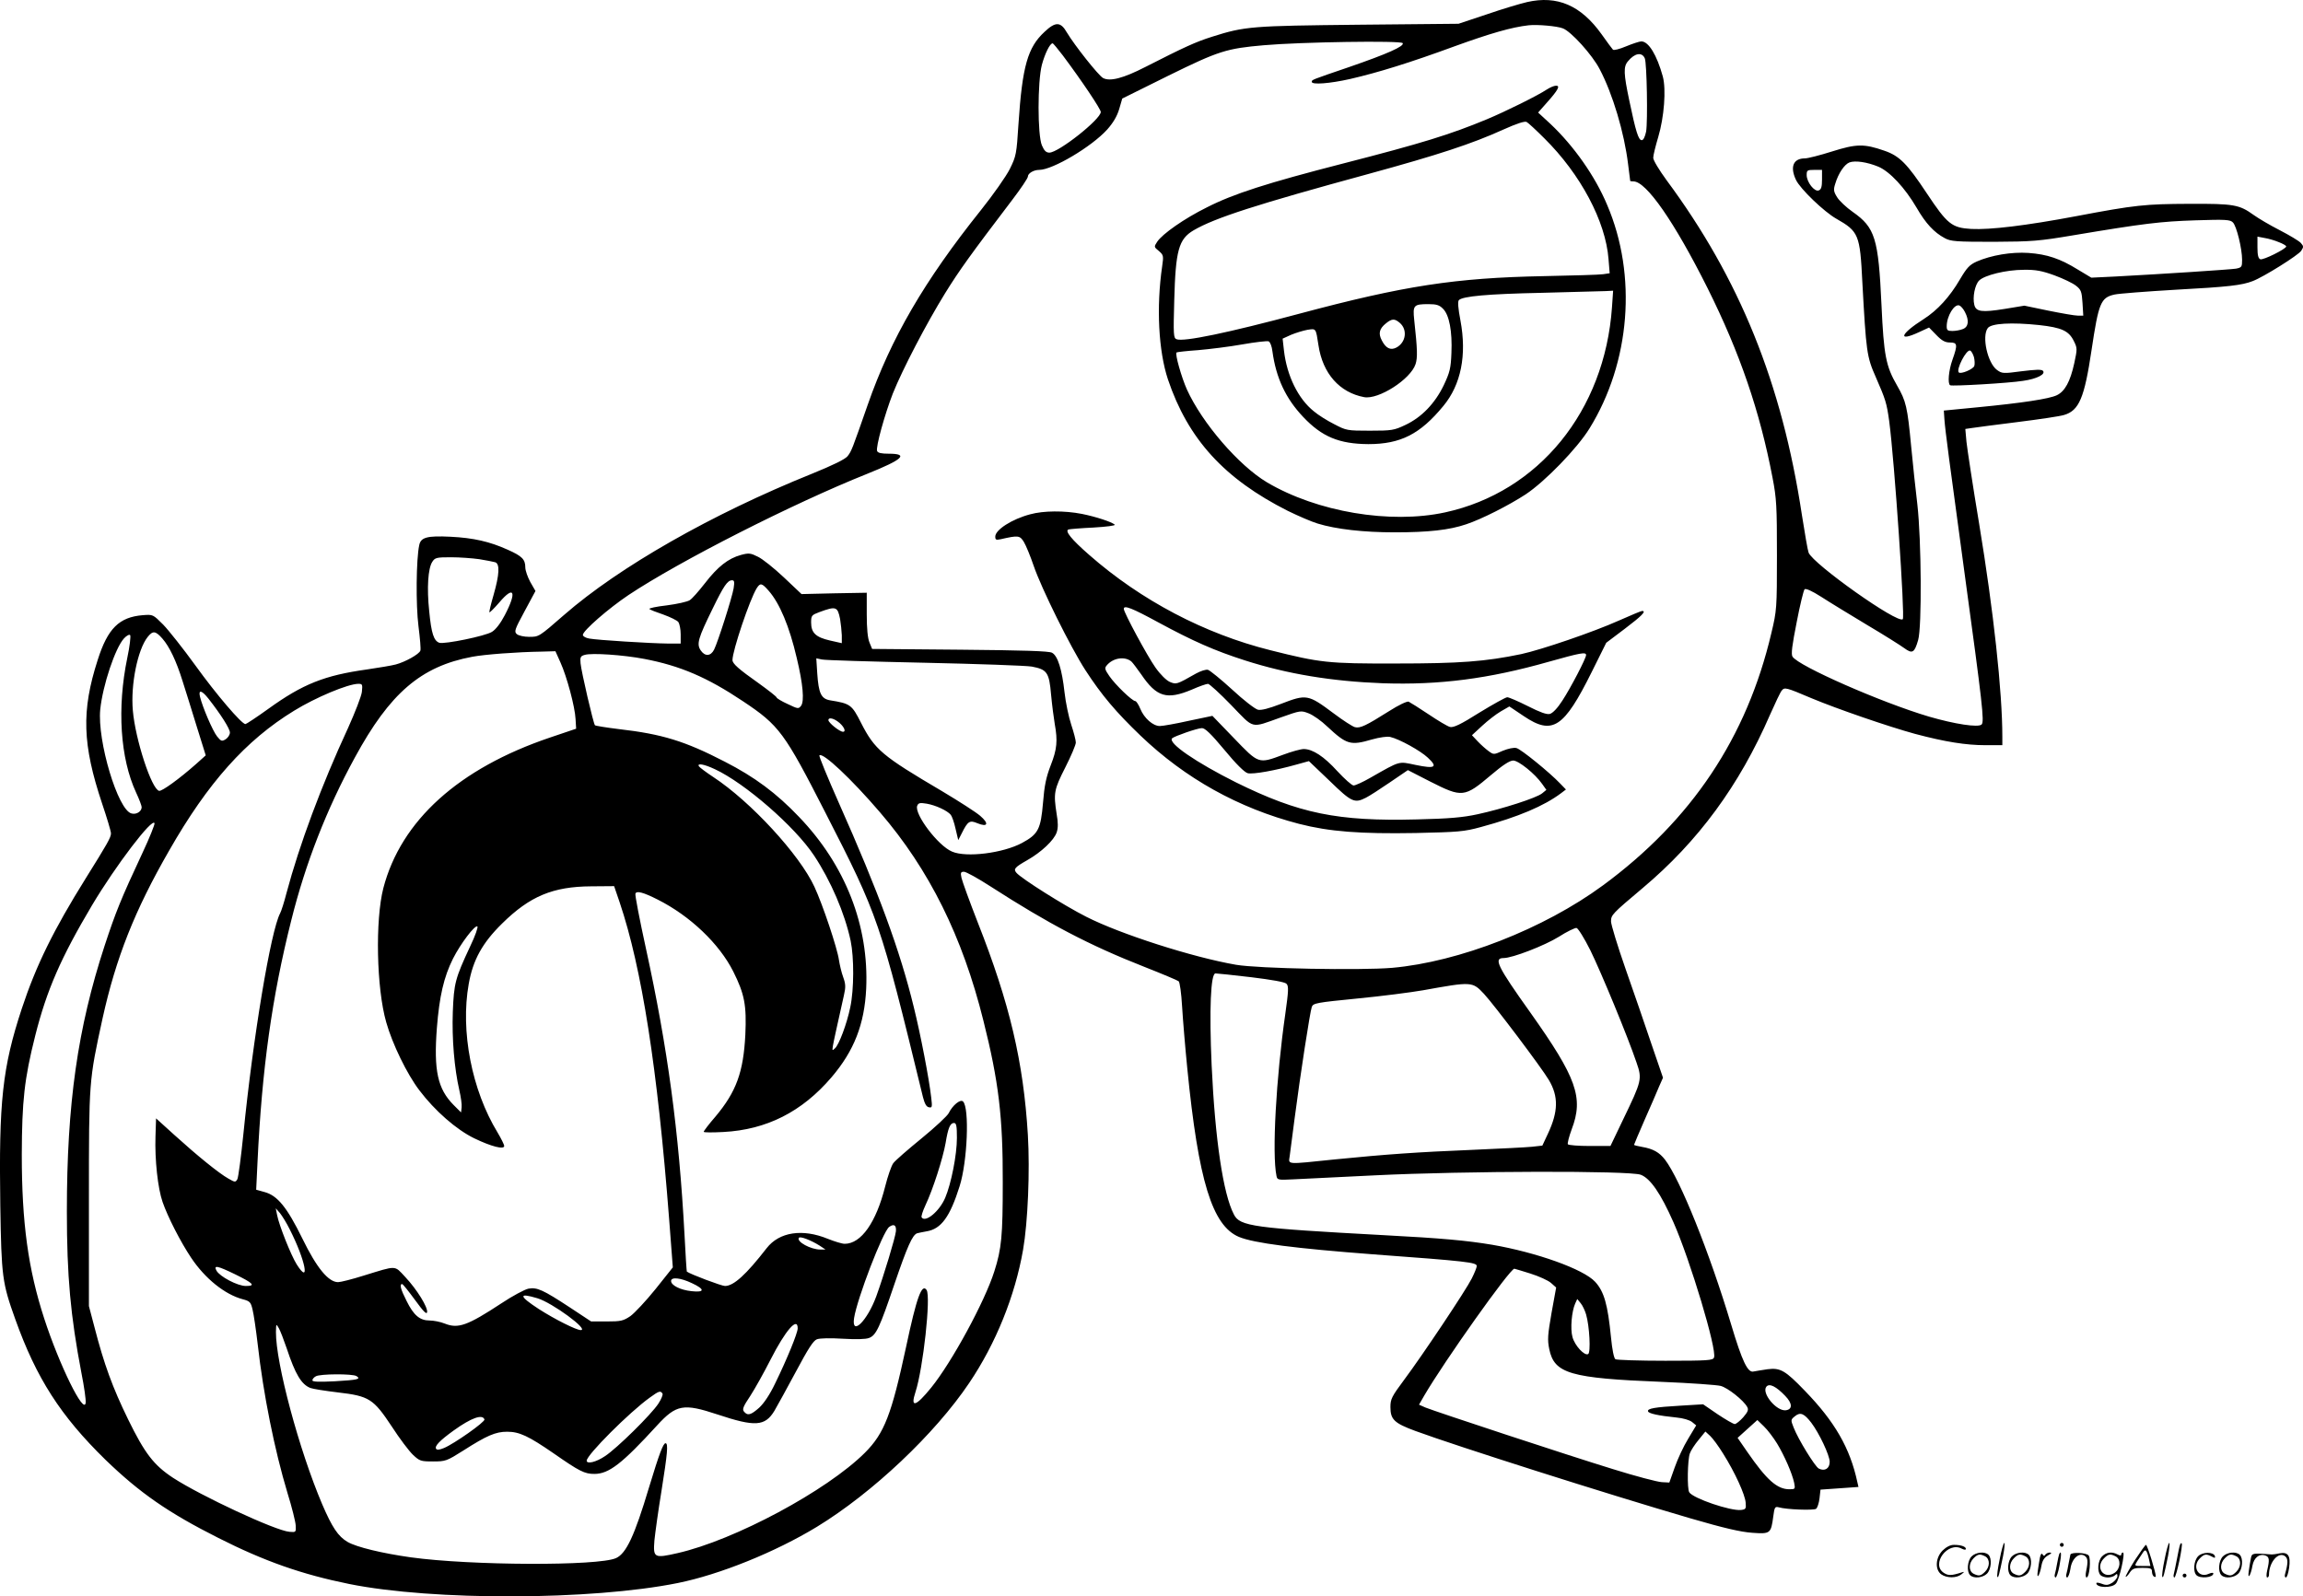 <svg version="1.0" xmlns="http://www.w3.org/2000/svg"
  viewBox="0 0 1200.598 832.453"
 preserveAspectRatio="xMidYMid meet">
<g transform="translate(-0.146,832.591) scale(0.1,-0.1)"
fill="#000000" stroke="none">
<path d="M7962 8315 c-35 -8 -129 -36 -210 -64 l-147 -49 -520 -5 c-560 -6
-593 -8 -766 -63 -85 -27 -142 -53 -346 -157 -117 -60 -185 -77 -221 -58 -24
13 -149 171 -189 238 -32 56 -59 57 -116 3 -88 -81 -116 -179 -136 -480 -10
-158 -12 -168 -45 -235 -19 -38 -87 -135 -151 -215 -295 -369 -469 -668 -590
-1015 -81 -232 -84 -241 -105 -268 -13 -16 -76 -47 -187 -92 -521 -210 -1003
-485 -1290 -735 -133 -116 -132 -115 -183 -115 -26 0 -54 6 -64 14 -15 13 -12
23 40 119 l57 106 -27 47 c-14 26 -26 60 -26 76 0 42 -17 59 -91 92 -95 43
-179 62 -299 68 -122 6 -155 -3 -163 -44 -16 -73 -18 -312 -4 -422 8 -63 13
-120 10 -128 -7 -19 -79 -59 -128 -72 -22 -6 -89 -17 -150 -26 -222 -31 -335
-76 -514 -205 -61 -44 -116 -80 -120 -80 -20 0 -153 156 -261 306 -63 87 -139
183 -168 213 -53 53 -53 53 -106 49 -123 -10 -183 -69 -235 -233 -86 -266 -80
-442 23 -750 25 -74 46 -144 46 -155 0 -21 -19 -54 -132 -235 -167 -268 -258
-452 -333 -679 -101 -307 -120 -484 -112 -1026 6 -373 10 -403 78 -593 110
-308 236 -504 470 -733 179 -173 327 -276 589 -408 239 -121 435 -190 682
-240 436 -88 1262 -86 1713 5 218 44 508 161 725 293 290 177 615 484 794 750
139 206 239 454 281 695 25 144 36 412 25 598 -23 382 -95 687 -261 1108 -43
110 -81 215 -85 233 -6 27 -4 32 13 32 11 0 74 -35 139 -77 301 -194 514 -306
799 -418 94 -37 175 -71 181 -76 6 -5 14 -62 18 -132 4 -67 16 -212 27 -322
58 -587 130 -820 269 -879 79 -33 294 -60 700 -91 490 -36 540 -42 540 -61 0
-8 -12 -37 -26 -65 -31 -62 -256 -399 -353 -529 -64 -86 -71 -100 -71 -141 0
-65 19 -84 130 -125 218 -80 987 -325 1435 -456 175 -51 262 -71 321 -75 95
-7 98 -4 110 86 6 47 9 52 28 47 40 -12 181 -17 195 -8 7 5 15 30 18 55 l5 45
99 7 99 7 -6 26 c-38 177 -118 315 -273 475 -103 107 -128 121 -194 113 -29
-4 -62 -10 -74 -12 -30 -8 -59 52 -117 246 -113 376 -265 754 -344 858 -30 39
-62 57 -119 67 -24 4 -43 9 -43 11 0 2 25 61 56 132 31 70 65 148 75 173 l20
45 -60 175 c-32 96 -93 272 -135 392 -42 120 -76 232 -76 248 0 34 6 40 165
174 289 243 504 535 664 904 27 61 54 118 61 126 15 18 21 17 155 -40 134 -56
401 -148 540 -186 158 -42 266 -59 368 -59 l87 0 0 43 c0 236 -46 658 -121
1112 -33 198 -62 390 -66 427 l-6 67 34 5 c19 3 126 17 238 31 112 14 221 30
243 37 78 23 106 89 143 338 37 247 48 274 120 290 22 5 165 16 318 25 276 15
345 23 402 45 56 21 238 135 253 158 13 20 13 24 -2 41 -10 11 -59 40 -109 66
-51 26 -112 62 -137 80 -75 54 -103 59 -335 58 -231 -1 -282 -6 -588 -64 -265
-50 -451 -72 -549 -67 -102 6 -125 25 -232 186 -102 154 -142 195 -221 222
-106 37 -146 36 -273 -4 -63 -20 -126 -36 -141 -36 -61 0 -79 -44 -47 -112 22
-47 147 -167 211 -203 116 -66 123 -83 135 -328 20 -366 23 -391 70 -497 52
-119 57 -136 70 -229 28 -211 83 -1022 71 -1034 -26 -26 -468 288 -491 347 -5
13 -20 102 -35 197 -104 687 -325 1232 -706 1746 -38 52 -69 103 -69 116 0 13
12 61 26 108 31 104 42 248 24 316 -31 112 -74 183 -112 183 -10 0 -46 -12
-80 -26 -33 -14 -64 -22 -68 -17 -4 4 -31 40 -59 80 -108 151 -231 204 -389
168z m187 -137 c43 -16 154 -139 192 -213 68 -129 128 -331 148 -495 6 -46 11
-86 11 -87 0 -2 7 -3 17 -3 67 0 214 -212 387 -558 168 -337 272 -641 338
-987 21 -108 23 -149 23 -405 0 -277 -1 -288 -29 -405 -128 -545 -416 -976
-878 -1316 -309 -227 -750 -399 -1099 -430 -168 -14 -698 -4 -814 16 -226 39
-603 160 -780 250 -115 58 -340 200 -365 230 -16 19 -9 28 56 65 74 42 140
104 154 145 8 23 8 51 0 96 -17 109 -14 127 45 243 30 59 55 118 55 130 0 12
-11 54 -24 93 -13 39 -29 115 -35 169 -13 118 -35 190 -65 206 -15 9 -150 13
-479 16 l-459 4 -14 34 c-9 22 -14 72 -14 146 l0 113 -170 -3 -170 -4 -92 87
c-51 48 -112 97 -136 108 -38 19 -47 20 -88 9 -66 -18 -121 -61 -188 -148 -32
-41 -67 -81 -79 -88 -12 -8 -66 -20 -120 -27 -54 -6 -95 -15 -90 -19 4 -4 37
-17 73 -29 36 -13 71 -30 78 -39 6 -9 12 -37 12 -64 l0 -48 -67 0 c-91 1 -366
18 -409 26 -19 3 -34 12 -34 19 0 22 135 139 238 208 266 177 856 477 1244
632 187 75 219 105 112 105 -38 0 -56 4 -60 14 -8 20 40 192 82 300 50 125
175 365 272 522 75 121 131 199 350 487 45 59 82 114 82 122 0 17 30 35 59 35
70 0 274 121 355 211 31 35 51 69 62 106 l16 55 240 119 c264 130 304 142 498
159 192 17 716 25 724 11 10 -16 -80 -56 -280 -125 -199 -68 -194 -66 -194
-77 0 -16 93 -9 200 15 147 34 312 85 546 171 185 67 296 99 384 109 46 5 149
-4 179 -16z m-2607 -141 c98 -131 198 -280 198 -295 0 -38 -220 -212 -268
-212 -17 0 -27 10 -39 38 -23 54 -23 332 0 420 16 59 42 112 56 112 3 0 27
-29 53 -63z m3034 -15 c11 -25 16 -329 7 -382 -6 -28 -14 -45 -23 -45 -17 0
-31 45 -65 208 -29 138 -31 175 -7 203 35 43 73 50 88 16z m1217 -565 c60 -25
139 -110 200 -214 48 -83 91 -129 147 -159 31 -17 59 -19 255 -19 201 1 237 4
415 34 370 62 455 72 636 78 157 5 182 4 196 -11 19 -18 48 -137 48 -195 0
-37 -2 -40 -32 -46 -33 -5 -384 -28 -629 -41 l-125 -6 -70 42 c-92 57 -160 80
-258 87 -89 6 -194 -12 -270 -45 -37 -17 -51 -32 -87 -93 -53 -91 -117 -161
-189 -207 -123 -78 -138 -121 -24 -68 l52 24 38 -39 c29 -30 46 -39 71 -39 39
0 41 -11 13 -90 -20 -56 -26 -125 -12 -133 10 -6 306 11 380 23 72 10 121 35
103 53 -7 7 -39 6 -111 -3 -96 -13 -102 -12 -128 7 -49 36 -80 175 -48 218 18
25 124 31 267 16 118 -13 156 -30 182 -84 18 -36 18 -41 2 -115 -21 -96 -49
-147 -91 -167 -40 -19 -177 -40 -414 -63 l-175 -17 3 -45 c4 -58 26 -222 106
-810 92 -674 103 -767 88 -782 -17 -17 -140 2 -274 41 -247 73 -682 264 -712
313 -8 13 -2 59 22 180 17 89 36 166 41 171 6 6 38 -8 88 -40 43 -28 150 -93
238 -146 88 -52 175 -107 194 -121 42 -31 53 -24 72 42 20 68 17 521 -4 707
-9 77 -24 212 -32 300 -20 212 -27 239 -74 321 -58 100 -69 157 -81 419 -16
348 -33 404 -150 486 -33 23 -70 58 -81 76 -19 30 -20 40 -10 71 16 54 48 101
74 111 30 11 92 2 150 -22z m-293 -67 c0 -38 -4 -52 -17 -57 -22 -9 -63 43
-63 80 0 25 3 27 40 27 l40 0 0 -50z m2382 -327 c21 -8 38 -18 38 -22 0 -13
-121 -73 -135 -67 -11 4 -15 22 -15 62 l0 56 37 -7 c20 -3 54 -13 75 -22z
m-1170 -173 c46 -17 96 -41 112 -54 27 -21 30 -31 34 -90 l4 -66 -28 0 c-16 0
-85 12 -154 26 l-125 26 -103 -17 c-119 -19 -149 -15 -158 21 -10 40 3 105 25
127 28 28 141 56 233 56 61 1 94 -5 160 -29z m-467 -191 c23 -44 19 -78 -11
-89 -14 -6 -39 -10 -55 -10 -24 0 -29 4 -29 24 0 54 40 119 66 109 8 -3 21
-18 29 -34z m47 -235 c4 -16 5 -37 2 -46 -5 -17 -71 -45 -81 -34 -15 15 39
120 59 114 7 -3 15 -18 20 -34z m-7792 -1054 c36 -6 73 -13 83 -16 25 -8 22
-64 -8 -169 -14 -48 -24 -89 -22 -92 2 -2 26 22 52 52 77 91 92 55 28 -67 -22
-42 -47 -75 -67 -87 -35 -22 -246 -65 -274 -57 -29 10 -42 49 -53 165 -13 122
-6 223 16 257 14 22 22 24 98 24 45 0 111 -5 147 -10z m1326 -152 c-8 -48 -82
-280 -102 -320 -18 -35 -48 -36 -70 -3 -22 33 -13 63 62 216 59 121 78 149
102 149 12 0 13 -9 8 -42z m183 -13 c57 -65 108 -186 146 -350 33 -137 40
-225 23 -249 -14 -18 -16 -17 -71 9 -31 14 -57 30 -57 34 0 4 -42 37 -92 73
-106 75 -138 103 -138 122 0 49 90 316 126 374 19 30 27 28 63 -13z m372 -147
c4 -24 8 -62 9 -85 l0 -41 -62 14 c-74 17 -98 40 -98 94 0 36 3 39 43 54 87
32 95 29 108 -36z m-3533 -102 c37 -42 73 -118 105 -221 14 -44 47 -149 73
-234 l48 -154 -49 -44 c-88 -78 -179 -144 -194 -141 -39 8 -124 267 -137 419
-12 135 25 317 77 383 27 34 41 33 77 -8z m-183 -101 c-54 -261 -37 -523 46
-702 16 -34 29 -69 29 -76 0 -23 -28 -40 -53 -33 -71 17 -179 379 -163 542 13
126 78 321 124 371 13 14 27 22 32 17 4 -5 -2 -58 -15 -119z m2258 -23 c34
-75 76 -233 79 -296 l3 -50 -136 -46 c-476 -161 -777 -433 -869 -785 -43 -167
-36 -523 15 -700 32 -113 108 -270 173 -355 80 -106 193 -205 286 -250 89 -43
156 -60 156 -40 0 7 -16 39 -35 71 -134 220 -194 528 -150 774 22 125 71 214
174 315 144 142 264 193 465 194 l119 1 29 -85 c115 -341 197 -862 258 -1654
l19 -249 -90 -113 c-50 -62 -109 -125 -131 -141 -37 -25 -50 -28 -123 -28
l-82 0 -109 72 c-143 94 -173 107 -218 99 -19 -4 -83 -38 -140 -76 -178 -117
-226 -134 -296 -106 -22 9 -58 16 -79 16 -51 0 -83 27 -120 102 -31 61 -38 88
-23 88 4 0 34 -38 67 -83 43 -59 60 -77 63 -64 5 25 -53 119 -114 184 -58 62
-41 61 -217 7 -60 -19 -120 -34 -133 -34 -50 0 -111 73 -186 227 -80 163 -130
225 -198 243 l-43 12 7 146 c23 483 75 858 176 1259 74 297 185 581 331 848
183 337 345 476 612 526 63 12 232 25 363 27 l71 2 26 -58z m437 18 c188 -36
328 -96 515 -221 189 -126 216 -163 429 -580 277 -541 285 -564 509 -1484 9
-35 18 -51 31 -53 17 -4 18 1 12 51 -11 97 -55 327 -91 472 -71 292 -183 598
-390 1063 -59 133 -105 245 -102 249 18 17 166 -122 316 -297 257 -299 430
-648 539 -1086 80 -318 102 -503 101 -844 0 -279 -6 -345 -44 -464 -50 -158
-222 -474 -329 -606 -81 -100 -110 -108 -82 -23 40 123 81 498 58 532 -25 36
-52 -38 -107 -297 -76 -353 -113 -450 -215 -552 -199 -198 -678 -455 -976
-523 -123 -28 -128 -25 -121 66 4 39 20 156 37 259 31 195 36 248 21 248 -12
0 -32 -52 -86 -230 -76 -254 -119 -345 -172 -369 -92 -42 -760 -39 -1070 4
-149 21 -282 53 -329 80 -50 29 -81 76 -133 197 -120 282 -242 736 -241 898 1
44 1 44 15 20 8 -14 26 -61 41 -105 45 -136 77 -189 124 -207 13 -5 77 -15
143 -23 163 -19 185 -33 281 -178 40 -62 90 -128 110 -147 35 -33 41 -35 105
-35 65 0 71 2 158 57 122 78 168 98 228 98 64 0 111 -22 243 -113 135 -94 161
-107 212 -107 76 0 145 54 327 253 100 109 137 116 315 57 195 -65 247 -62
296 18 15 26 66 118 113 206 63 118 90 161 109 168 15 6 71 7 135 3 69 -4 120
-3 137 4 37 14 55 53 133 283 66 193 93 255 118 263 6 2 29 6 49 10 76 12 122
76 172 235 41 129 52 408 18 442 -14 14 -55 -20 -75 -61 -7 -14 -70 -73 -141
-131 -71 -58 -138 -116 -148 -130 -10 -14 -29 -69 -42 -121 -47 -187 -125
-299 -211 -299 -14 0 -53 12 -88 26 -132 54 -253 36 -319 -49 -107 -138 -172
-197 -217 -197 -18 0 -180 61 -199 75 -1 1 -7 87 -12 191 -29 540 -88 976
-201 1493 -33 151 -58 280 -55 287 6 16 41 7 116 -31 169 -85 321 -230 394
-375 59 -118 70 -176 63 -330 -10 -195 -47 -297 -156 -427 -34 -39 -61 -75
-61 -79 0 -4 46 -4 103 -1 225 12 409 105 563 285 118 138 172 277 181 462 15
328 -108 644 -350 896 -118 124 -231 208 -387 288 -209 108 -327 144 -553 170
-65 8 -121 17 -124 20 -8 8 -71 279 -75 323 -3 32 0 38 22 44 36 11 200 0 310
-21z m1460 -20 c278 -6 530 -15 560 -20 80 -15 91 -30 101 -147 5 -54 14 -122
19 -152 16 -88 12 -132 -21 -216 -24 -62 -33 -106 -40 -194 -12 -140 -25 -165
-110 -211 -99 -53 -290 -77 -364 -45 -73 30 -198 196 -182 239 6 15 14 17 50
11 46 -8 107 -36 125 -58 6 -7 18 -40 25 -73 l14 -59 18 35 c32 65 42 70 82
53 54 -22 62 -2 14 39 -22 19 -111 76 -198 128 -314 185 -351 216 -423 357
-48 95 -56 100 -161 117 -47 8 -60 37 -67 140 l-5 79 29 -6 c16 -4 256 -11
534 -17z m-2932 -152 c-3 -24 -36 -108 -72 -188 -139 -300 -254 -610 -321
-861 -12 -47 -27 -94 -33 -105 -49 -92 -141 -644 -192 -1154 -12 -118 -26
-223 -31 -233 -10 -17 -12 -17 -47 3 -50 28 -164 121 -281 227 l-96 87 -3 -94
c-4 -122 12 -270 37 -342 27 -78 94 -209 149 -291 72 -108 175 -191 268 -216
38 -10 43 -15 52 -54 6 -23 18 -105 27 -182 29 -258 88 -552 155 -774 23 -74
42 -150 43 -170 2 -35 1 -36 -32 -33 -72 5 -464 188 -608 282 -100 66 -147
127 -234 305 -80 164 -125 286 -175 480 l-29 110 0 560 c0 620 0 613 71 940
70 316 167 562 347 875 202 354 400 576 652 730 112 69 279 139 334 140 22 0
23 -3 19 -42z m-800 -35 c65 -83 112 -157 112 -177 0 -12 -10 -27 -22 -35 -20
-12 -24 -11 -45 15 -23 29 -76 153 -89 207 -9 38 9 34 44 -10z m3280 -119 c30
-21 48 -54 28 -54 -17 0 -76 47 -76 61 0 14 23 11 48 -7z m-640 -249 c157 -73
417 -299 517 -450 87 -131 160 -300 191 -445 18 -87 18 -253 -2 -347 -18 -87
-59 -196 -80 -214 -20 -16 -24 -43 47 277 10 43 9 59 -4 95 -9 24 -18 64 -22
89 -8 60 -85 290 -128 382 -77 167 -332 444 -527 572 -38 25 -71 50 -75 56
-11 18 28 11 83 -15z m-2984 -437 c-113 -242 -139 -307 -197 -483 -141 -431
-197 -825 -197 -1386 0 -338 19 -544 76 -843 14 -70 24 -140 22 -155 -8 -66
-137 196 -216 439 -84 258 -117 501 -117 855 1 280 13 394 70 620 60 238 134
407 296 680 124 208 316 460 326 428 2 -6 -26 -76 -63 -155z m1709 -486 c-79
-169 -85 -193 -91 -343 -5 -140 8 -295 34 -408 8 -35 14 -75 12 -90 l-3 -26
-39 39 c-83 84 -104 179 -87 402 13 164 36 265 84 361 40 79 114 176 127 168
5 -3 -11 -49 -37 -103z m5839 -21 c56 -114 195 -450 241 -586 30 -86 27 -96
-69 -295 l-67 -140 -108 0 c-59 0 -110 4 -114 9 -3 5 6 40 20 78 63 165 26
268 -215 608 -174 244 -193 285 -140 285 46 0 214 65 288 111 42 27 84 47 92
46 8 -1 41 -54 72 -116z m-1767 -141 c106 -13 175 -25 183 -34 12 -12 11 -36
-6 -157 -48 -334 -70 -730 -46 -845 4 -21 8 -22 86 -18 46 2 238 12 428 21
466 23 1327 25 1385 3 50 -19 104 -97 171 -249 87 -197 227 -663 211 -704 -6
-15 -29 -17 -254 -17 -136 0 -254 4 -260 8 -8 5 -17 51 -23 113 -17 173 -36
240 -83 291 -61 66 -305 153 -537 193 -132 22 -261 34 -565 50 -680 37 -750
46 -781 108 -56 107 -98 390 -116 777 -13 291 -5 480 20 480 10 0 93 -9 187
-20z m1213 -87 c53 -57 301 -386 338 -449 51 -86 49 -165 -5 -280 l-29 -62
-54 -6 c-29 -3 -168 -10 -308 -16 -293 -12 -447 -23 -720 -50 -260 -27 -241
-28 -235 18 3 20 14 107 25 192 30 231 81 561 90 585 7 20 25 23 237 44 125
12 280 32 343 43 255 46 257 46 318 -19z m-2748 -750 c0 -90 -30 -240 -61
-313 -30 -71 -104 -132 -123 -102 -3 5 6 33 20 63 39 82 91 245 105 324 13 80
24 105 44 105 12 0 15 -16 15 -77z m-3478 -478 c82 -161 108 -296 36 -182 -30
48 -92 204 -102 257 l-7 35 22 -25 c11 -14 35 -52 51 -85z m3160 -10 c-4 -35
-61 -224 -102 -338 -47 -129 -131 -212 -116 -114 16 102 150 451 183 475 25
18 38 9 35 -23z m-397 -75 l30 -20 -27 0 c-50 0 -125 41 -112 61 6 10 63 -12
109 -41z m-3048 -149 c96 -47 109 -61 56 -61 -43 0 -136 49 -153 80 -16 30 4
26 97 -19z m6752 4 c45 -14 93 -36 108 -49 l27 -24 -24 -132 c-20 -115 -22
-140 -12 -189 26 -128 109 -152 587 -171 149 -6 286 -16 306 -21 37 -9 121
-76 139 -110 8 -14 4 -25 -21 -54 -17 -19 -37 -35 -44 -35 -7 0 -47 23 -89 51
l-76 52 -116 -7 c-138 -8 -176 -15 -171 -30 4 -11 51 -22 149 -32 33 -3 67
-13 80 -23 l22 -18 -42 -70 c-24 -39 -55 -106 -70 -149 l-28 -79 -39 2 c-22 1
-137 31 -255 68 -238 73 -922 299 -977 321 l-34 15 27 47 c105 180 447 662
470 662 1 0 39 -11 83 -25z m-4371 -50 c69 -32 69 -50 -2 -42 -57 6 -106 30
-106 53 0 22 49 17 108 -11z m-805 -79 c77 -23 272 -166 226 -166 -23 0 -133
55 -219 110 -104 68 -107 86 -7 56z m5467 -84 c18 -62 25 -198 11 -207 -19
-11 -70 44 -82 89 -12 43 -4 133 14 174 l11 24 18 -22 c10 -12 22 -38 28 -58z
m-4110 -73 c0 -24 -55 -159 -117 -286 -28 -59 -59 -105 -84 -128 -43 -38 -60
-43 -79 -20 -10 12 -4 27 33 82 24 37 72 123 106 190 77 151 141 225 141 162z
m-2300 -249 c25 -16 6 -20 -114 -27 -82 -4 -116 -3 -116 5 0 6 8 16 18 21 21
13 192 14 212 1z m7448 -103 c38 -39 39 -70 4 -75 -49 -7 -129 90 -102 123 16
19 51 1 98 -48z m-5853 12 c4 -5 -6 -29 -21 -52 -37 -57 -217 -234 -278 -274
-47 -32 -96 -43 -96 -24 0 30 223 253 329 329 48 35 56 37 66 21z m5989 -152
c41 -54 96 -170 96 -204 0 -35 -26 -51 -57 -35 -20 11 -107 152 -131 214 -16
40 -15 41 7 59 28 23 48 14 85 -34z m-6917 17 c4 -13 -158 -127 -211 -149 -24
-10 -37 -11 -41 -4 -9 14 19 43 91 95 93 67 151 87 161 58z m6739 -126 c38
-63 78 -154 89 -205 6 -32 5 -33 -25 -33 -64 0 -118 48 -219 194 l-51 74 52
47 51 46 34 -33 c19 -18 50 -59 69 -90z m-281 -53 c61 -97 114 -213 117 -255
3 -32 0 -35 -24 -38 -55 -6 -249 60 -270 92 -12 17 -9 171 3 203 5 15 26 47
46 71 l35 43 25 -23 c14 -13 44 -54 68 -93z M8065 7859 c-48 -32 -216 -115
-312 -155 -190 -79 -338 -125 -747 -230 -401 -103 -575 -159 -714 -230 -117
-58 -231 -138 -258 -179 -17 -26 -17 -27 9 -48 24 -21 25 -25 17 -80 -31 -213
-19 -441 30 -589 105 -312 294 -519 625 -686 55 -27 125 -57 155 -66 97 -30
241 -46 402 -46 176 0 285 12 373 42 79 26 223 99 310 156 101 67 269 240 333
344 213 345 249 798 92 1165 -63 151 -175 309 -296 423 l-64 59 45 51 c59 66
72 90 48 89 -10 0 -31 -9 -48 -20z m-13 -254 c190 -188 320 -434 335 -630 l6
-74 -34 -5 c-19 -3 -158 -7 -309 -10 -463 -9 -729 -50 -1275 -196 -369 -99
-604 -148 -640 -133 -16 6 -17 24 -12 202 7 262 23 320 101 366 111 65 329
135 912 294 362 99 539 157 702 231 71 32 112 45 122 40 9 -5 50 -43 92 -85z
m353 -882 c-38 -540 -382 -963 -870 -1069 -286 -62 -667 2 -929 157 -147 88
-337 308 -417 484 -28 63 -63 185 -54 193 2 2 53 8 112 12 59 5 164 18 231 30
68 12 130 19 137 16 8 -3 17 -26 20 -53 19 -138 69 -245 160 -341 98 -104 188
-141 340 -142 168 0 270 52 391 199 92 111 123 265 89 446 -12 63 -15 99 -8
106 20 20 147 32 433 38 162 4 312 8 333 9 l38 2 -6 -87z m-881 -7 c33 -32 49
-119 44 -231 -3 -79 -8 -100 -40 -168 -46 -95 -115 -167 -200 -207 -59 -28
-71 -30 -185 -30 -119 0 -123 1 -186 34 -36 18 -84 48 -106 67 -82 65 -141
186 -156 317 l-7 62 44 20 c24 10 63 22 85 26 46 7 44 10 58 -81 22 -147 110
-246 238 -270 75 -14 242 93 268 172 11 34 10 75 -7 231 -8 76 -3 82 74 82 42
0 58 -5 76 -24z m-226 -73 c43 -36 33 -104 -18 -130 -30 -15 -54 -3 -75 38
-19 36 -13 61 22 89 31 25 45 25 71 3z M5372 5644 c-95 -25 -182 -81 -182
-116 0 -17 4 -19 28 -14 92 21 100 20 121 -14 11 -18 34 -74 51 -124 41 -120
193 -426 270 -545 85 -131 160 -219 287 -341 234 -224 511 -378 826 -460 159
-41 320 -53 608 -48 223 5 252 7 340 31 196 53 330 110 419 177 l25 19 -30 31
c-54 57 -205 180 -228 185 -13 4 -44 -3 -71 -14 -47 -21 -48 -21 -74 -2 -15
11 -40 33 -57 51 l-30 32 53 49 c29 27 73 61 97 75 l45 26 76 -51 c149 -100
208 -62 354 232 l75 151 98 74 c87 66 113 92 89 92 -5 0 -60 -23 -123 -51
-132 -59 -401 -151 -507 -174 -187 -39 -321 -49 -652 -49 -357 -1 -396 4 -655
69 -344 86 -675 260 -945 497 -94 82 -129 126 -108 133 7 2 66 7 131 10 66 4
115 10 110 15 -17 15 -101 42 -171 56 -92 18 -201 17 -270 -2z m667 -563 c183
-99 294 -148 453 -199 222 -71 452 -109 718 -119 294 -10 552 23 865 112 167
47 195 52 195 35 0 -17 -80 -171 -124 -238 -25 -39 -50 -65 -65 -69 -16 -4
-50 8 -115 41 -50 25 -98 46 -107 46 -8 0 -73 -36 -145 -80 -98 -62 -135 -79
-153 -75 -13 3 -63 33 -112 66 -49 33 -96 62 -104 66 -9 3 -53 -18 -103 -50
-119 -75 -150 -90 -177 -83 -12 3 -62 35 -111 72 -134 100 -141 101 -276 49
-63 -24 -101 -34 -119 -30 -15 4 -75 50 -134 105 -59 54 -116 100 -126 103
-11 3 -38 -6 -62 -19 -102 -58 -103 -58 -137 -44 -18 8 -49 38 -75 75 -42 59
-165 287 -165 306 0 21 43 4 179 -70z m-140 -204 c7 -6 30 -37 52 -68 80 -118
133 -134 264 -79 38 17 76 30 84 30 7 0 62 -50 121 -111 123 -127 98 -121 259
-64 102 36 104 37 145 21 23 -9 66 -39 96 -68 102 -95 121 -101 234 -68 39 11
81 17 95 13 48 -11 158 -72 196 -108 54 -50 38 -59 -63 -38 -92 19 -77 24
-237 -67 -38 -22 -78 -40 -87 -40 -9 0 -47 34 -85 75 -69 76 -128 115 -175
115 -15 0 -63 -13 -108 -30 -129 -48 -126 -48 -256 87 l-112 116 -124 -26
c-67 -15 -135 -27 -150 -27 -36 0 -82 41 -102 90 -9 22 -21 40 -26 40 -16 0
-104 85 -135 130 -24 35 -26 42 -14 56 32 39 93 49 128 21z m486 -462 c60 -73
105 -117 121 -121 27 -7 144 14 254 45 l65 18 108 -103 c115 -112 130 -118
189 -88 18 9 74 45 125 80 l94 64 117 -60 c166 -84 178 -83 316 34 61 52 98
76 116 76 28 0 114 -69 151 -122 l22 -31 -22 -18 c-29 -24 -207 -81 -336 -109
-78 -17 -149 -23 -316 -27 -415 -11 -616 31 -944 193 -208 104 -357 206 -333
230 12 11 132 53 155 53 16 1 48 -30 118 -114z M10426 194 c-10 -47 -15 -88
-12 -91 5 -6 9 7 30 110 7 37 10 67 6 67 -4 0 -15 -39 -24 -86z M10740 270 c0
-5 5 -10 10 -10 6 0 10 5 10 10 0 6 -4 10 -10 10 -5 0 -10 -4 -10 -10z M11286
194 c-10 -47 -15 -88 -12 -91 5 -6 9 7 30 110 7 37 10 67 6 67 -4 0 -15 -39
-24 -86z M11366 269 c-3 -8 -10 -41 -16 -74 -6 -33 -14 -68 -16 -77 -3 -10 -1
-18 3 -18 10 0 46 171 38 178 -2 3 -7 -1 -9 -9z M10129 241 c-38 -38 -41 -101
-7 -125 29 -20 79 -20 104 0 18 14 18 15 1 10 -53 -17 -69 -17 -92 -2 -69 45
21 166 94 126 12 -6 21 -7 21 -1 0 12 -25 21 -62 21 -19 0 -39 -10 -59 -29z
M11130 189 c-28 -45 -49 -83 -47 -85 2 -3 12 7 21 21 14 21 24 25 66 25 43 0
50 -3 50 -19 0 -11 5 -23 10 -26 6 -3 10 -3 10 1 0 20 -44 164 -51 164 -4 0
-30 -37 -59 -81z m75 4 l7 -33 -42 0 c-42 0 -42 0 -28 23 8 12 21 32 29 44 15
25 22 18 34 -34z M10280 210 c-22 -22 -27 -79 -8 -98 19 -19 66 -14 88 8 22
22 27 79 8 98 -19 19 -66 14 -88 -8z m71 0 c25 -14 25 -54 -1 -80 -23 -23 -33
-24 -61 -10 -25 14 -25 54 1 80 23 23 33 24 61 10z M10490 210 c-22 -22 -27
-79 -8 -98 19 -19 66 -14 88 8 22 22 27 79 8 98 -19 19 -66 14 -88 -8z m71 0
c25 -14 25 -54 -1 -80 -23 -23 -33 -24 -61 -10 -25 14 -25 54 1 80 23 23 33
24 61 10z M10636 204 c-3 -16 -8 -47 -11 -69 -8 -51 10 -26 19 27 5 27 15 42
34 53 18 10 22 14 10 15 -9 0 -20 -5 -24 -11 -5 -8 -9 -8 -14 1 -5 8 -10 3
-14 -16z M10737 223 c-2 -4 -7 -26 -11 -48 -4 -22 -9 -48 -12 -57 -3 -10 -1
-18 4 -18 4 0 14 28 20 62 11 58 10 81 -1 61z M10795 220 c-1 -3 -5 -23 -9
-45 -4 -22 -9 -48 -12 -57 -3 -10 -1 -18 4 -18 5 0 13 20 17 45 7 53 44 87 74
68 17 -11 19 -28 8 -80 -4 -18 -3 -33 2 -33 16 0 24 99 11 115 -12 14 -87 18
-95 5z M10960 210 c-22 -22 -27 -79 -8 -98 7 -7 24 -12 38 -12 14 0 31 5 38
12 9 9 12 8 12 -5 0 -9 -12 -24 -26 -34 -21 -13 -32 -15 -55 -6 -16 6 -29 8
-29 3 0 -24 81 -27 102 -2 18 19 50 162 37 162 -5 0 -9 -5 -9 -10 0 -7 -6 -7
-19 0 -30 16 -59 12 -81 -10z m71 0 c29 -16 25 -65 -6 -86 -56 -37 -103 28
-55 76 23 23 33 24 61 10z M11461 211 c-23 -23 -28 -80 -9 -99 19 -19 88 -13
88 9 0 5 -11 4 -24 -2 -54 -25 -89 38 -46 81 23 23 33 24 62 9 16 -9 19 -8 16
3 -8 22 -64 22 -87 -1z M11590 210 c-22 -22 -27 -79 -8 -98 19 -19 66 -14 88
8 22 22 27 79 8 98 -19 19 -66 14 -88 -8z m71 0 c25 -14 25 -54 -1 -80 -23
-23 -33 -24 -61 -10 -25 14 -25 54 1 80 23 23 33 24 61 10z M11736 201 c-3
-14 -8 -44 -11 -66 -8 -51 10 -26 19 27 8 41 35 63 66 53 22 -7 24 -21 11 -77
-5 -22 -5 -38 0 -38 5 0 9 6 9 13 0 68 51 125 85 97 15 -13 15 -35 -1 -92 -3
-10 -1 -18 4 -18 6 0 13 23 17 50 9 63 -5 84 -49 76 -17 -4 -35 -6 -41 -6
-101 8 -104 7 -109 -19z M11380 110 c0 -5 5 -10 10 -10 6 0 10 5 10 10 0 6 -4
10 -10 10 -5 0 -10 -4 -10 -10z"/>
</g>
</svg>
